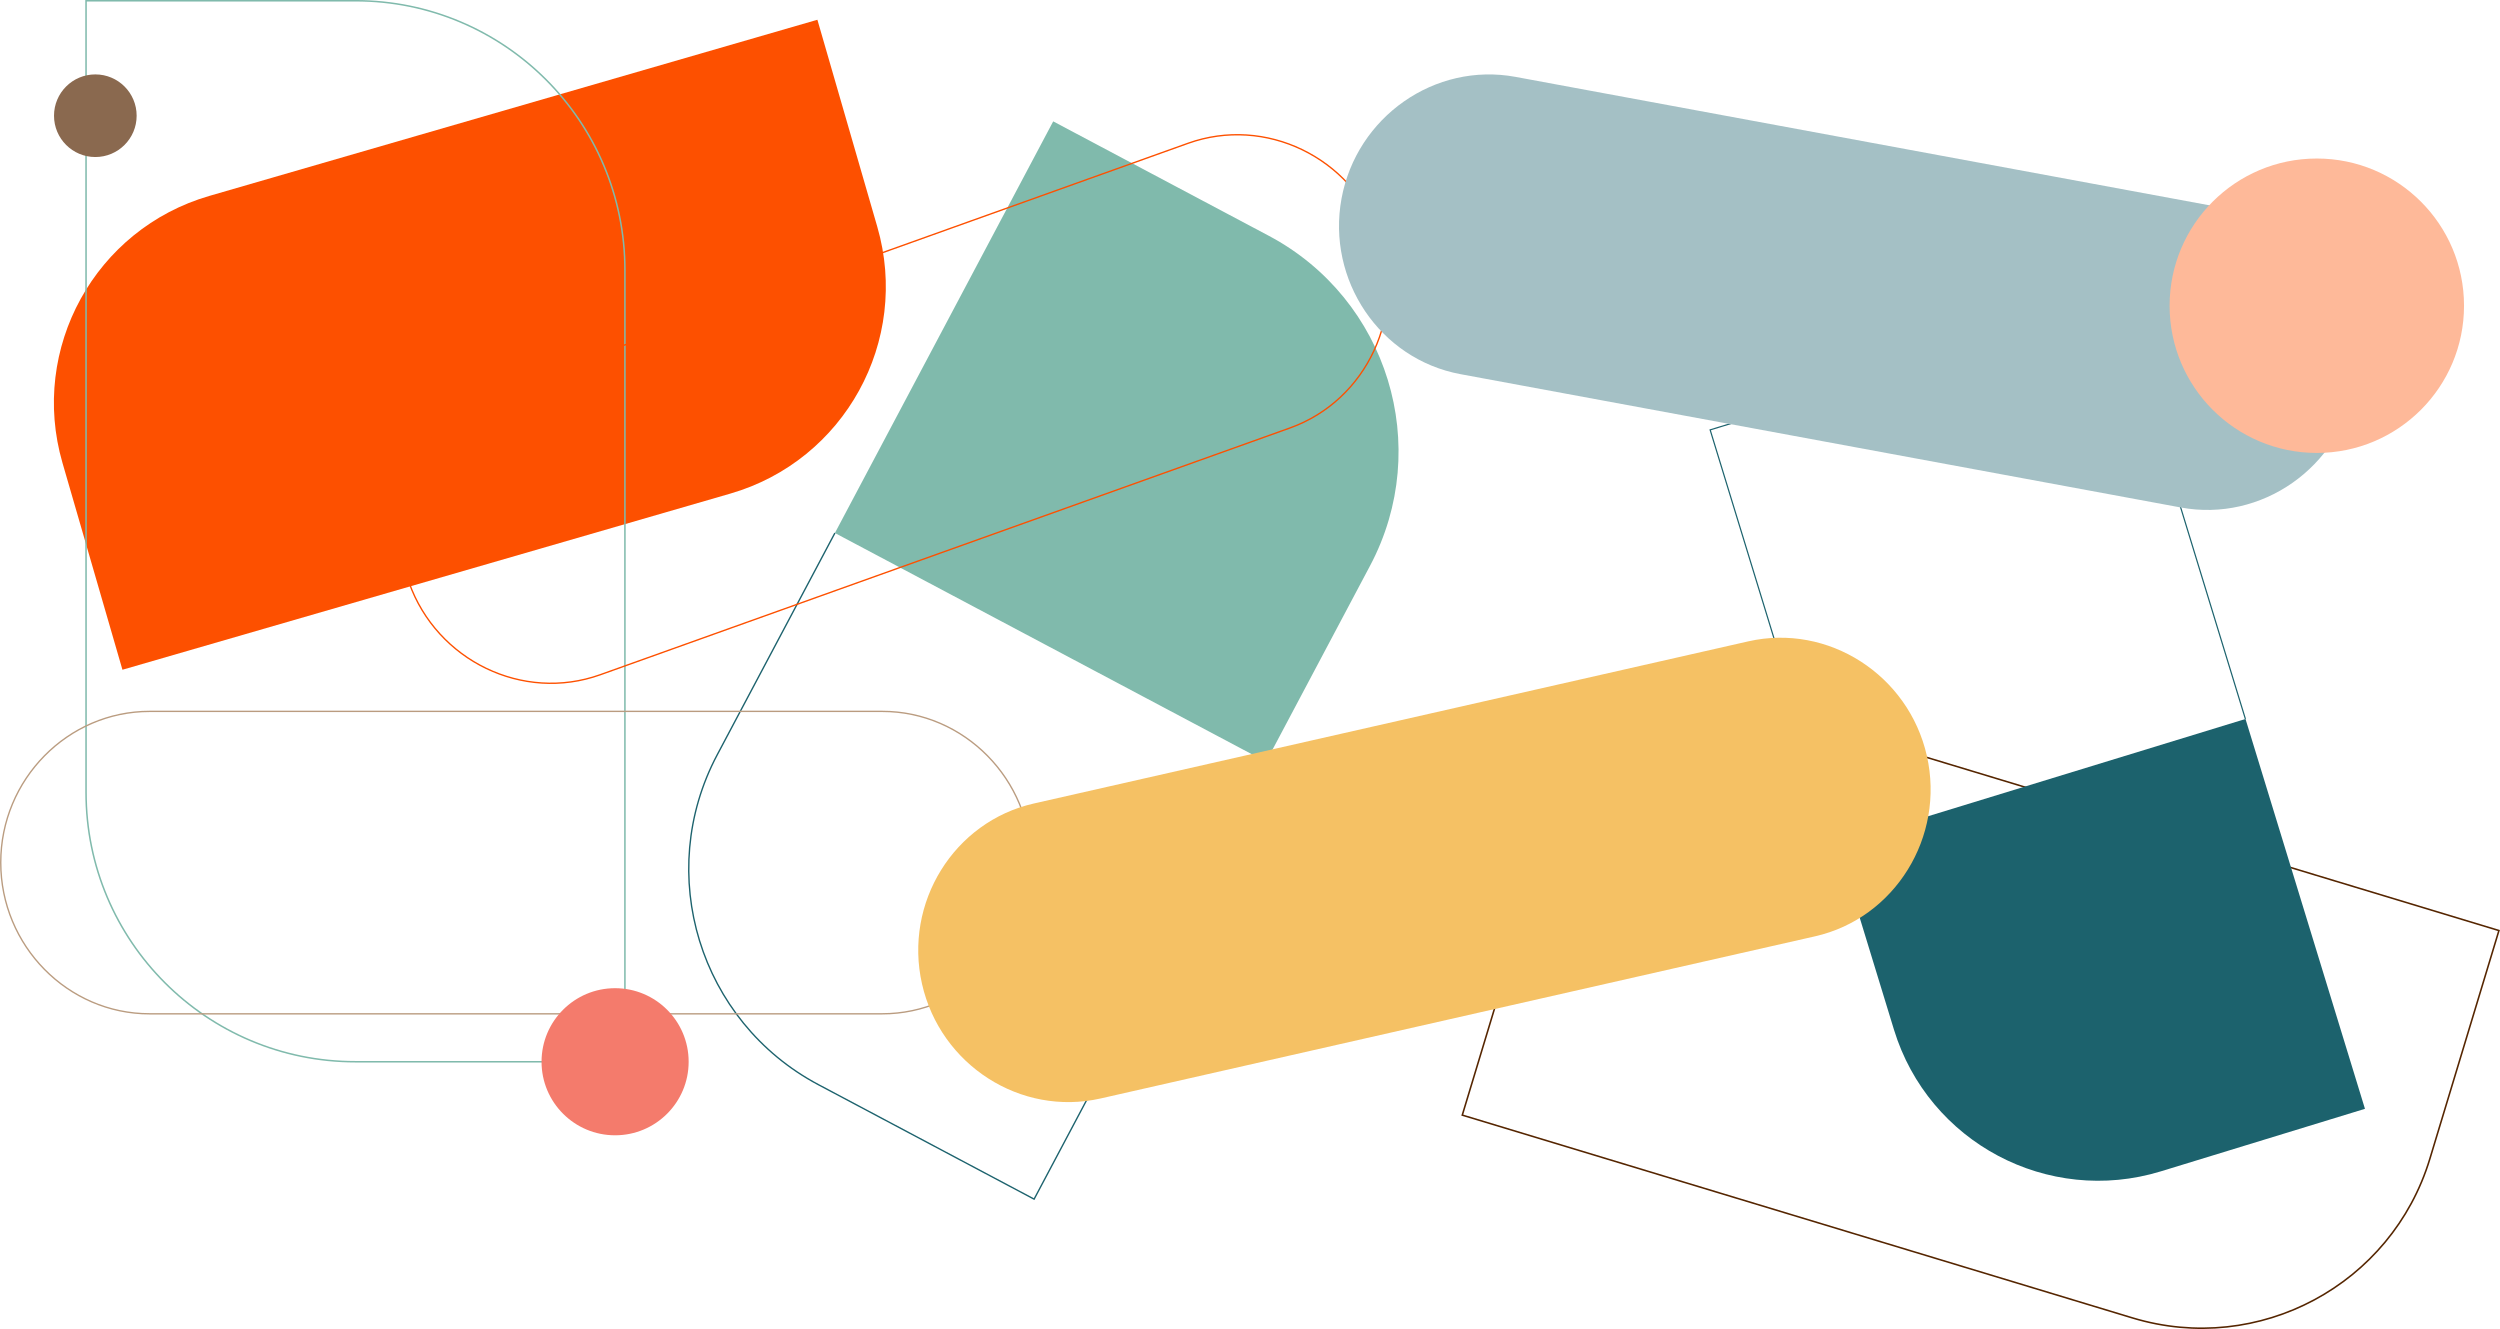 <?xml version="1.0" encoding="utf-8"?>
<!-- Generator: Adobe Illustrator 24.2.1, SVG Export Plug-In . SVG Version: 6.00 Build 0)  -->
<svg version="1.1" id="Layer_1" xmlns="http://www.w3.org/2000/svg" xmlns:xlink="http://www.w3.org/1999/xlink" x="0px" y="0px"
	 viewBox="0 0 2341.9 1245" style="enable-background:new 0 0 2341.9 1245;" xml:space="preserve">
<style type="text/css">
	.st0{fill:#FD5000;}
	.st1{fill:none;stroke:#552500;stroke-width:1.483;stroke-miterlimit:10;}
	.st2{fill:none;stroke:#80BAAC;stroke-width:1.437;stroke-miterlimit:10;}
	.st3{fill:#80BAAC;}
	.st4{fill:none;stroke:#1C626D;stroke-width:1.301;stroke-miterlimit:10;}
	.st5{fill:#1C626D;}
	.st6{fill:none;stroke:#1C626D;stroke-width:1.139;stroke-miterlimit:10;}
	.st7{fill:none;stroke:#FD5000;stroke-width:1.301;stroke-miterlimit:10;}
	.st8{fill:none;stroke:#BA9C80;stroke-width:1.301;stroke-miterlimit:10;}
	.st9{fill:#F5C164;}
	.st10{fill:#A4C0C5;}
	.st11{fill:#FEB999;}
	.st12{fill:#F47B6C;}
	.st13{fill:#8A694F;}
</style>
<g>
	<path class="st0" d="M390.1,127.3l-193.9,56.2c-107.1,31-168.7,143-137.7,250l56.2,193.9l569.4-165c107.1-31,168.7-143,137.7-250
		L765.7,18.5L390.1,127.3z"/>
	<path class="st1" d="M1926.8,746.4L1713,681.7c-118.1-35.7-242.7,31-278.5,149.1l-64.7,213.8l627.9,190
		c118.1,35.7,242.7-31,278.5-149.1l64.7-213.8L1926.8,746.4z"/>
	<path class="st2" d="M80.6,489.8v252.4c0,139.4,113,252.4,252.4,252.4h252.4V253.1c0-139.4-113-252.4-252.4-252.4H80.6V489.8z"/>
	<path class="st3" d="M1283.4,530c59.2-111.5,16.7-249.9-94.8-309.1l-202-107.2L782.1,499.3L1186,713.6L1283.4,530z"/>
	<path class="st4" d="M782.1,499.3L671.9,707c-59.2,111.5-16.7,249.9,94.8,309.1l202,107.2L1176.3,732l9.7-18.3"/>
	<path class="st5" d="M1774.2,964.6c32.4,105.6,144.2,165,249.9,132.7l191.3-58.6l-111.9-365.2l-382.5,117.2L1774.2,964.6z"/>
	<path class="st6" d="M2103.4,673.5l-60.2-196.7c-32.4-105.6-144.2-165-249.9-132.7L1602,402.7l113.5,370.6l5.3,17.4"/>
	<path class="st7" d="M1208.4,400.9L562.2,632.1c-72.2,25.8-152.8-13-179-86.3s11.4-154.5,83.6-180.3l646.2-231.3
		c72.2-25.8,152.8,13,179,86.3S1280.6,375,1208.4,400.9"/>
	<path class="st8" d="M826.4,949.7H140.1C63.4,949.7,0.7,885.9,0.7,808s62.8-141.6,139.5-141.6h686.3c76.7,0,139.5,63.7,139.5,141.6
		S903.1,949.7,826.4,949.7"/>
	<path class="st9" d="M1700.3,877.1L1031,1029c-74.8,17-150.1-31.3-167.3-107.3c-17.2-76,29.9-152,104.7-169l669.3-151.9
		c74.8-17,150.1,31.3,167.3,107.2S1775.1,860.1,1700.3,877.1"/>
	<path class="st10" d="M2042.9,475.4l-674.8-124.9c-75.4-14-125.5-88.1-111.4-164.6c14.2-76.6,87.5-127.8,162.9-113.9l674.8,124.9
		c75.4,14,125.5,88,111.4,164.6S2118.3,489.4,2042.9,475.4"/>
	<circle class="st11" cx="2170.3" cy="286.4" r="137.9"/>
	<circle class="st12" cx="576.2" cy="994.6" r="68.9"/>
	<circle class="st13" cx="89.3" cy="108.4" r="38.7"/>
</g>
</svg>
